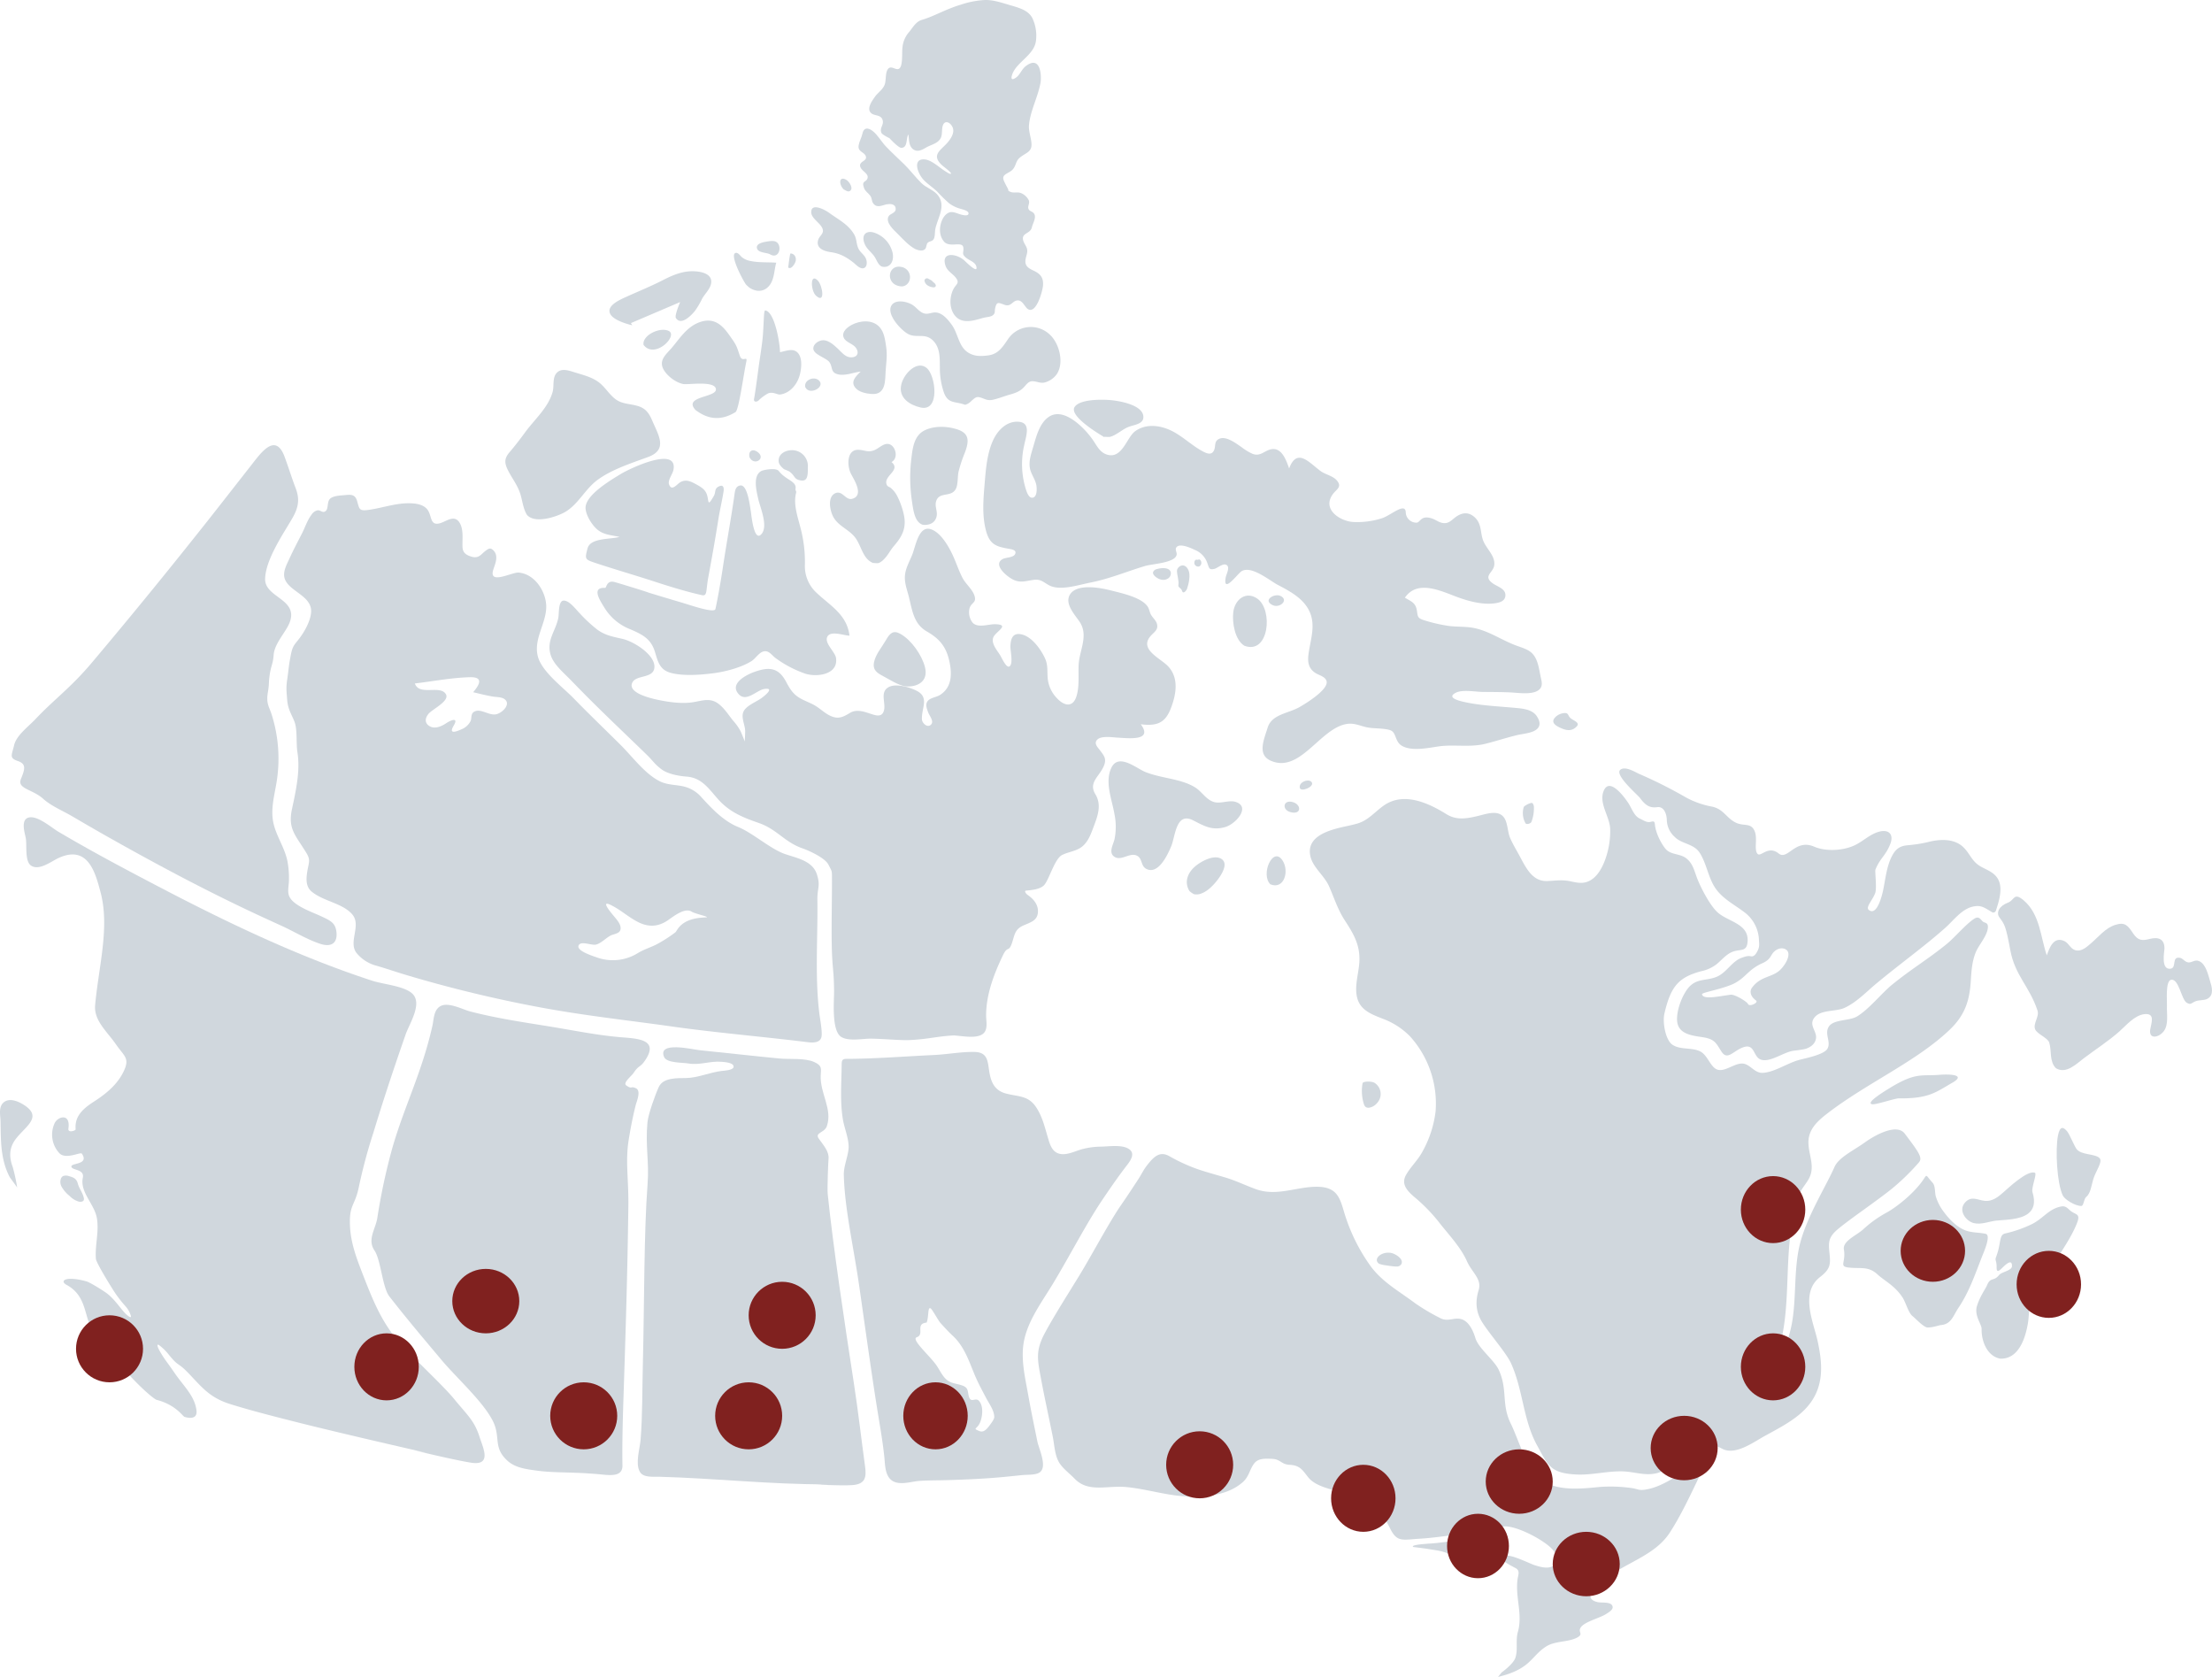 <svg xmlns="http://www.w3.org/2000/svg" xmlns:xlink="http://www.w3.org/1999/xlink" width="996.154" height="755.043" viewBox="0 0 996.154 755.043">
  <defs>
    <clipPath id="clip-path">
      <rect id="Rectangle_257" data-name="Rectangle 257" width="996.154" height="755.043" fill="#d0d7dd"/>
    </clipPath>
  </defs>
  <g id="Group_445" data-name="Group 445" transform="translate(-685.347 -1971)">
    <g id="carte_canada" data-name="carte canada" transform="translate(0 261.67)">
      <g id="carte" transform="translate(685.347 1709.33)">
        <g id="Group_307" data-name="Group 307" transform="translate(0 0)" clip-path="url(#clip-path)">
          <path id="Path_203" data-name="Path 203" d="M913.251,282.493a.093.093,0,0,1-.018-.014l0,0a.182.182,0,0,1,.025.021s0,0,0,0" transform="translate(-527.543 -163.178)" fill="#d0d7dd"/>
          <path id="Path_204" data-name="Path 204" d="M1523.1,1645.261s-.081-.128-.167-.259c-.171-.259.167.259.167.259" transform="translate(-879.721 -950.225)" fill="#d0d7dd"/>
          <path id="Path_205" data-name="Path 205" d="M873.872,1582.586l.2,0h.054Z" transform="translate(-504.809 -914.21)" fill="#d0d7dd"/>
          <path id="Path_206" data-name="Path 206" d="M613.967,1570.18l-.025,0,.033,0h-.009" transform="translate(-354.655 -907.044)" fill="#d0d7dd"/>
          <path id="Path_207" data-name="Path 207" d="M614.028,1570.182h0" transform="translate(-354.701 -907.046)" fill="#d0d7dd"/>
          <path id="Path_208" data-name="Path 208" d="M675.421,348.839l-.117-.2.23.386s-.074-.127-.113-.19" transform="translate(-390.102 -201.401)" fill="#d0d7dd"/>
          <path id="Path_209" data-name="Path 209" d="M674.185,346.793l0,0c.165.273.473.782.473.782l-.471-.78" transform="translate(-389.454 -200.331)" fill="#d0d7dd"/>
          <path id="Path_210" data-name="Path 210" d="M455.922,1549.19c.043.007.082.016.122.025h0l-.2-.042h0c.033.008.07.014.1.021l-.025,0" transform="translate(-263.326 -894.91)" fill="#d0d7dd"/>
          <path id="Path_211" data-name="Path 211" d="M451.947,1548.363l-.018,0-.029-.006.013,0,.034.007" transform="translate(-261.049 -894.436)" fill="#d0d7dd"/>
          <path id="Path_212" data-name="Path 212" d="M448.249,1547.591l.057.012.059.012Z" transform="translate(-258.94 -893.996)" fill="#d0d7dd"/>
          <path id="Path_213" data-name="Path 213" d="M39.807,641.776c5.348,3.139,10.692,6.246,16.078,9.285,22.71,12.814,45.732,25.059,69.6,36.08,2.806,1.289,5.609,2.583,8.42,3.859,5.729,2.6,11.609,6.248,17.629,8.2,4.845,1.574,7.6-.347,7.254-4.922-.347-4.538-2.682-5.53-6.97-7.535-4.079-1.908-12.346-4.658-14.28-8.879-.965-2.1-.261-4.667-.2-6.867a40.495,40.495,0,0,0-.667-9.092c-1.244-6.131-5.161-11.45-6.369-17.455-1.237-6.14.557-12.216,1.49-18.091a65.812,65.812,0,0,0-2.137-30.19c-1.111-3.652-2.63-5.034-1.827-9.966.778-4.8.287-3.862.807-7.761.611-4.582,1.535-5.068,1.833-9.315.378-5.378,5.761-10.492,7.33-14.965,3.649-10.391-11.475-10.862-11.17-19.435.315-8.86,8.363-20.412,12.285-27.23,2.657-4.623,3.432-8.382,1.485-13.451-1.824-4.75-3.288-9.6-5.028-14.254-4.214-11.27-10.955-1.238-15.352,4.348-6.588,8.365-13.234,16.942-20.252,25.8-14.942,18.85-31.285,39.041-51.186,62.66C39,583.969,31.628,589.057,23.122,598.089c-3.112,3.3-8.485,7.191-9.526,11.639-1.052,4.492-2.353,5.776,1.683,7.135,3.847,1.3,3.219,3.618,1.393,8.059-1.846,4.494,5.125,4.562,9.97,8.914,3.694,3.318,8.837,5.4,13.164,7.939" transform="translate(-7.236 -274.204)" fill="#d0d7dd"/>
          <path id="Path_214" data-name="Path 214" d="M219.3,1133.424c-6.065-7.4-21.482-21.108-27.594-29.057-6.029-7.84-9.666-16.82-13.671-27.162-2.9-7.489-5.672-14.562-5.846-23.04-.174-8.512,2.346-8.077,4.036-16.409a236.383,236.383,0,0,1,6.518-24.33C187.049,999.2,192,984.265,197.3,969.081c1.735-4.978,8.014-14.345,2.639-18.687-3.969-3.206-12.759-3.871-17.745-5.5-33.017-10.783-64.51-25.846-94.921-41.712-15.611-8.146-31.241-16.424-46.406-25.39-2.974-1.759-9.123-7.173-13.087-6.417-4.025.77-2.035,6.855-1.571,9.2.626,3.15-.519,10.389,2.308,12.427,3.608,2.6,9.22-1.852,12.445-3.338,13.387-6.176,16.643,6.836,18.913,15.3,4.237,15.782-.771,33.166-2.409,50.885-.651,7.026,5.377,11.906,9.355,17.68,3.75,5.442,6.331,6.154,3.556,12.064-2.729,5.818-7.708,10.057-13.457,13.742-5.463,3.5-8.728,6.927-8.23,12.474.058.615-3.575,1.783-3.266-.3,1.048-7.1-4.692-5.543-6.173-2.518a12.3,12.3,0,0,0,2.121,13.595c2.878,2.966,9.54-.667,10.1.16,3.448,5.065-4.731,4.126-4.706,5.781.027,1.867,6.018,1.043,5.161,5.076-1.411,6.627,5.326,11.84,6.36,18.43.964,6.156-.962,12.053-.476,18.119.154,1.91,7.976,14.465,8.971,15.823a58.712,58.712,0,0,0,4.491,5.657,11,11,0,0,1,2.3,4.255c.21,1.159-1.3-.021-2.144-.8-2.192-2.036-4.945-6.529-8.514-9.292-1.531-1.186-7.7-5.062-9.4-5.528-9.4-2.58-12.273-.232-8.889,1.6,9.535,5.171,7.611,14.927,12.12,21.009a211.427,211.427,0,0,0,17.331,20.9c5.391,5.689,9.567,9.137,10.959,9.815,8.627,2.2,11.677,7.189,12.691,7.734-.931-.437,6.036,2.464,5.373-2.953-.8-6.578-5.8-10.891-9.97-17.022-3.132-4.607-3.869-5.159-6.081-8.844-1.931-3.22-1.781-4.17-.816-3.54A22.638,22.638,0,0,1,90.414,1113c5.154,6.38,3.743,3,9.49,9.039,5.722,6.016,9.279,10.646,18.4,13.494,9.515,2.969,19.24,5.413,28.892,7.871,20.365,5.188,60.257,14.251,60.257,14.251l-.12-.024-.2-.042h0l-.3-.062h-.006l-1.093-.227.12.024-.12-.024-.038-.008h0l0,0h-.009l-.018,0-.286-.059.1.021-.013,0h0l-.057-.012-.624-.13-1.65-.346,1.442.3-.6-.125-.6-.127-.287-.061h0l.013,0,.03.006c-1.011-.212-3.038-.64-3.038-.64l2.635.556-1.634-.344s17.261,4.213,25.543,5.566c9.743,1.59,5.459-6.776,3.982-11.468-2.344-7.441-5.546-9.941-11.332-17m-14.063,23.769.009,0,.027.007-.036-.009m.142.03.007,0h-.007Z" transform="translate(-14.62 -503.326)" fill="#d0d7dd"/>
          <path id="Path_215" data-name="Path 215" d="M74.863,1264.438a1.6,1.6,0,0,0,.057-1.05c-.451-2.286-2.1-4.238-2.7-6.466-.541-2.017-1.553-2.705-3.926-3.346a3.883,3.883,0,0,0-2.72-.044,2.2,2.2,0,0,0-1,1.253,4.527,4.527,0,0,0,.257,3.382,14.234,14.234,0,0,0,3.66,4.283,9.373,9.373,0,0,0,4.228,2.588c.811.163,1.809.04,2.141-.6" transform="translate(-37.177 -723.992)" fill="#d0d7dd"/>
          <path id="Path_216" data-name="Path 216" d="M11.592,1175.564c-2.42-1.734-7.2-4.266-10.13-1.52-2.2,2.066-1.28,5.853-1.229,8.167.178,7.85-.212,17.169,4.2,25.407,1.382,1.863,3.3,4.554,3.3,4.554a81.073,81.073,0,0,0-1.972-9.117c-1.58-4.212-1.8-8.305,1.052-12.318,4.035-5.677,12.26-9.809,4.78-15.173" transform="translate(0 -677.508)" fill="#d0d7dd"/>
          <path id="Path_217" data-name="Path 217" d="M515.219,1108.838c-2.477-1.2-1.652.644-4.375-1.294-1.631-1.163,2.342-4.161,3.3-5.605,2.537-3.813,2.887-2.15,5.386-5.952,5.931-9.025-3.219-9.5-10.724-10.1-10.736-.86-21.509-3.095-32.536-4.885-11.753-1.907-23.844-3.673-35.655-6.741-3.4-.884-9.739-4.327-13.338-2.458-3.2,1.665-3.079,6.06-3.705,8.845-4.764,21.188-12.519,35.879-18.032,54.955a274.806,274.806,0,0,0-6.8,31.688c-.852,5.131-4.616,9.643-1.24,14.635,2.833,4.184,3.538,16.6,6.666,20.622,7.7,9.907,15.643,19.278,23.463,28.586,7.009,8.341,19.005,18.976,23.283,27.8,3.439,7.1-.128,11.64,6.459,17.619,3.547,3.218,8.535,3.8,13.236,4.44,5.965.81,11.715.726,17.5.972l.09,0h-.023l.09,0h.052l.038,0h.034l.252.011-.115,0,.169.008.063,0h.009l.124.006.059,0,.149.007.05,0h.061l.059,0,.232.011h-.018l-.049,0-.034,0,.149.007.126.006.113.005.076,0h-.018l.077,0,.219.01.223.01.086,0-.032,0-.049,0s6.008.341,8.992.649c4.72.486,9.867,1,9.781-4.017-.178-10.7.178-21.952.568-33.766.827-25.152,1.7-52.748,2.091-82.839.162-12.593-1.417-20.222.151-29.993.83-5.174,1.832-10.409,3.16-15.641.457-1.8,2.531-6.446.1-7.619M490.7,1282.08l-.239-.011h0l.1,0,.128.005h-.025l.149.007h.023l-.137-.006m1.523.071h0m.038,0h-.027l.031,0h0m.867.042h0Zm.02,0h0l.022,0-.025,0m.025,0,.086,0h0l.02,0h.018l-.129-.005m.264.012-.1-.005.1,0h.034l.058,0h.009l.045,0h.014l-.158-.007m.214.011h-.007c.054,0,.164.009.164.009l-.158-.007m.89.043c-.109,0-.336-.017-.336-.017l.378.018-.043,0m1.318.066h-.031l.324.016-.293-.015" transform="translate(-228.825 -618.832)" fill="#d0d7dd"/>
          <path id="Path_218" data-name="Path 218" d="M1352.319,925.541c6.166,2.546,8.711-5.908,5.454-10.8-4.318-6.49-9.943,6.337-5.454,10.8" transform="translate(-780.239 -527.38)" fill="#d0d7dd"/>
          <path id="Path_219" data-name="Path 219" d="M969.487,408.631c8.8,1.955,6.79-14.448,2.675-17.822-4.269-3.5-10.074,2.326-11.354,7.215-1.65,6.3,3.94,9.554,8.679,10.607" transform="translate(-554.858 -225.143)" fill="#d0d7dd"/>
          <path id="Path_220" data-name="Path 220" d="M957.31,335.979c3.836,2.113,7.572-.58,11.2,2.9,3.419,3.284,3.115,8.165,3.18,12.175a33.706,33.706,0,0,0,1.933,11.636c1.814,4.576,4.706,3.708,8.58,4.929.205.066.415.131.622.2l.124.039.077.024.056.018.058.018s.084-.045,1.141-.489a7.161,7.161,0,0,0,1.686-1.344c1.325-1.107,2.033-1.994,3.735-1.535,2.326.628,3.274,1.669,5.968,1.063,2.476-.559,4.881-1.552,7.3-2.239,2.229-.633,4.367-1.268,6.143-2.97,1.6-1.533,2.378-3.338,4.695-3.1,2.287.231,3.5,1.207,5.882.3a9.746,9.746,0,0,0,4.64-3.481c3.46-5.115,1.168-14.292-3.569-18.22a12.376,12.376,0,0,0-18.469,2.569c-2.495,3.668-4.469,6.639-8.85,7.193-3.138.4-6.581.625-9.657-1.732-3.657-2.8-4-8.211-6.648-11.918-2.384-3.339-5.082-6.148-8.4-5.626-2.12.333-3.4,1.159-5.686-.391-1.418-.961-2.474-2.4-3.975-3.244-2.592-1.457-7.162-2.292-8.995.157-2.9,3.873,3.944,11.26,7.225,13.069m24.284,31.452.043.014-.059-.019.016,0m-.038-.012h0l-.7-.221.7.222" transform="translate(-548.431 -185.639)" fill="#d0d7dd"/>
          <path id="Path_221" data-name="Path 221" d="M956.185,292.583a4.1,4.1,0,0,0,1.747-2.8,4.657,4.657,0,0,0-3.967-5.377c-6.081-1.144-7.2,7.949-.182,8.753a3.526,3.526,0,0,0,2.4-.573" transform="translate(-548.18 -164.234)" fill="#d0d7dd"/>
          <path id="Path_222" data-name="Path 222" d="M916.142,153.671c.083,2.349,3.626,3.227,3.43,5.374-.217,2.38-2.973,1.123-1.679,4.661.633,1.735,1.776,2.156,2.819,3.548.857,1.142.588,2.365,1.323,3.426,1.679,2.428,4.221.824,5.945.51,1.425-.259,4.113-.47,4.219,2.026.086,1.99-2.7,2.051-3.331,3.577-1.136,2.731,2.332,5.8,4.395,7.846,2.428,2.41,4.891,5.218,7.92,6.754,1.526.613,3.331.945,4.3-.138.647-.723.435-2.11,1.156-2.808.688-.664,1.828-.547,2.47-1.346.854-1.062.676-2.778.836-4.17.532-4.59,4.976-10.256,1.652-15.323-1.863-2.842-5.517-3.732-7.841-6.022-2.729-2.692-4.983-5.737-7.687-8.4-2.815-2.774-5.709-5.348-8.341-8.147-2.031-2.16-3.71-5.236-5.959-6.931-2.274-1.717-4-1.372-4.537,1.16-.4,1.862-1.392,3.486-1.717,5.285-.577,3.209,2.932,2.99,3.3,5.273.307,1.9-2.743,1.937-2.673,3.846" transform="translate(-528.828 -79.167)" fill="#d0d7dd"/>
          <path id="Path_223" data-name="Path 223" d="M925.564,258.253c1.143,1.61,1.612,3.814,3.442,4.661,4.122.907,5.923-3.169,4.556-7.185a12.586,12.586,0,0,0-8.176-8.151c-3.874-1.1-5.919,1.491-3.883,5.642.967,1.973,2.781,3.23,4.061,5.033" transform="translate(-531.861 -142.874)" fill="#d0d7dd"/>
          <path id="Path_224" data-name="Path 224" d="M899.675,196.229a1.366,1.366,0,0,0,1.217-.829c.588-1.345-1.04-3.79-2.369-4.479-3.329-1.726-3.1,2.482-.919,4.467,0-.063,1.5.914,2.071.842" transform="translate(-517.585 -110.055)" fill="#d0d7dd"/>
          <path id="Path_225" data-name="Path 225" d="M1659.778,766.976c2.418,1.071,4.9,1.587,7.11-.789,1.6-1.722-1.559-2.589-2.826-3.709-1.3-1.152-.78-2.523-2.97-2.256a6.4,6.4,0,0,0-3.691,1.654l-.507.552c-1.707,2.163.633,3.551,2.884,4.549" transform="translate(-956.797 -439.138)" fill="#d0d7dd"/>
          <path id="Path_226" data-name="Path 226" d="M867.535,304.569c4.415,4.126,3-4.534.911-6.715-3.633-3.79-3.223,4.554-.911,6.715" transform="translate(-500.121 -171.499)" fill="#d0d7dd"/>
          <path id="Path_227" data-name="Path 227" d="M869.868,230.059c1.46,2.749-1.2,3.553-1.773,5.818-.947,3.742,2.941,4.91,5.816,5.322,4.068.581,6.964,2.194,10.29,4.805,1.323,1.19,3.018,2.9,4.532,2.359,1.433-.508,1.546-2.6.978-4.119-.676-1.8-2.488-2.843-3.336-4.494-1.142-2.225-.759-4.431-2.051-6.62-2.666-4.525-7.336-6.789-11.164-9.606-1.972-1.452-8.2-4.754-8.136-.3.038,2.613,3.642,4.584,4.843,6.84m15.886,17.2,0,0,0,0h0l.034.027s-.029-.023-.034-.028l0,0h0Zm-.384-.314a.084.084,0,0,1,.011.009v0l0,.005c.023.02.039.031.066.055l.228.186-.311-.255Zm-.027-.024.009.007.011.009c-.023-.017-.032-.025-.055-.044l-.033-.027c.025.019.049.04.074.06a.025.025,0,0,1-.007-.006m-.112-.092h0l.074.061-.081-.067.007.006m-.185-.152.162.133-.189-.156.027.023" transform="translate(-499.698 -127.652)" fill="#d0d7dd"/>
          <path id="Path_228" data-name="Path 228" d="M1385.96,835.479c.462,1.963,6.247-.361,5.476-2.294-.874-2.193-6.145-.539-5.476,2.294" transform="translate(-800.592 -480.722)" fill="#d0d7dd"/>
          <path id="Path_229" data-name="Path 229" d="M1372.362,859.353c5.051,1.4,5.082-3.3,1.238-4.467-4.456-1.356-5.215,3.365-1.238,4.467" transform="translate(-791.276 -493.702)" fill="#d0d7dd"/>
          <path id="Path_230" data-name="Path 230" d="M1145.416,429.465c-2.8,4.384,13.5,13.608,13.5,13.608l-.629-.159.634.161.539.136.329.083.178.045.041.01-.043-.011c-3.965-1,.155-.173,1.492-.47a10.486,10.486,0,0,0,2.768-1.273c2.035-1.14,3.545-2.484,5.741-3.278,2.558-.925,6.63-1.249,6.427-4.6-.323-5.285-11.041-7.137-15.54-7.437-3.817-.255-13.209-.307-15.44,3.185" transform="translate(-661.484 -246.19)" fill="#d0d7dd"/>
          <path id="Path_231" data-name="Path 231" d="M1624.256,857.914a9.373,9.373,0,0,0,.8,7.288c.406.691,2.351.207,2.668-.628a16.948,16.948,0,0,0,1.115-6.327,3.03,3.03,0,0,0-.593-2.047c-.6-.632-3.829,1.163-3.989,1.713" transform="translate(-938.056 -494.525)" fill="#d0d7dd"/>
          <path id="Path_232" data-name="Path 232" d="M928.3,51.306c1.559.9,4.288.433,4.717,3.188.311,2.007-1.514,3.136-.642,5.312.338.843,3.642,2.425,3.642,2.425s3.939,4.285,5.24,4.318c3.035.078,2.129-4.021,3.223-6.04.459,2.1.049,5.093,2.172,6.684,2.378,1.781,4.884-.332,6.685-1.2,2.04-.985,4.6-1.616,5.735-3.8.927-1.786.275-4.165,1.1-6.023.908-2.03,3.194-1.178,4.235,1.09,1.217,2.648-1.138,5.736-2.635,7.365-3,3.264-7.162,5.4-1.756,10.064.412.356,3.87,2.924,3.708,3.461-.185.6-2.116-.76-2.51-1-2.905-1.784-6.184-5.109-9.369-5.366-5.6-.452-3.277,6.439-.16,9.516,1.8,1.775,3.939,3.179,5.8,4.954a74.822,74.822,0,0,0,5.387,5.285,15.355,15.355,0,0,0,5.287,2.514c.769.249,3.3.792,3.44,1.881.237,1.911-3.624.63-4.516.311-2.358-.847-3.69-1.2-5.4.141-2.628,2.063-4.445,8.475-1.111,12.385,2.547,2.99,8.336-.469,8.718,2.751.279,2.366-1.125,2.734,1.535,4.782,1.259.97,3.741,1.748,4.259,3.528,1.125,3.876-4.423-1.688-5.268-2.476-3.315-3.087-10.482-4.289-8.675,1.956.821,2.827,3.11,3.639,4.762,5.751,1.71,2.189.376,2.795-.685,4.425-1.771,2.724-2.763,8.167-.131,12.074,3.464,5.137,9.941,2.345,13.552,1.468,1.208-.294,3.018-.317,3.991-1.138,1.118-.942.674-1.636.951-2.966.665-3.19,1.37-2.73,4.185-1.7,3.263,1.187,3.6-2.2,6.346-1.936,1.668.158,2.574,2.2,3.777,3.516,3.98,3.656,7.083-7.673,7.268-10.27.266-3.781-1.357-5.351-4.532-6.816-2.977-1.374-3.87-2.712-3.182-5.675.311-1.34.836-2.444.528-3.91-.275-1.313-1.338-2.476-1.708-3.755-1.052-3.634,3.211-2.984,3.874-5.994.422-1.922,2.351-4.722.78-6.464-.705-.78-1.974-.818-2.342-1.995-.4-1.28.793-2.383.115-3.863a6.884,6.884,0,0,0-3.344-3.082c-1.647-.7-3.306.037-4.769-.571-1.542-.642-.744-.489-1.255-1.471-.548-1.052-1.375-2.555-1.821-3.649-1.037-2.53,1.273-2.917,3.23-4.3,2.414-1.7,1.8-4.158,3.9-5.949,2.664-2.271,5.53-2.48,5.341-6.25-.14-2.893-1.408-5.694-1.113-8.663C999.47,49.9,1002.717,44,1004,37.478c.6-3.077.174-12.917-6.624-7.692-1.85,1.421-2.63,3.985-4.442,5.2-2.2,1.47-2.217.168-1.616-1.54,1.932-5.478,9.756-8.6,10.638-14.9a18.581,18.581,0,0,0-1.553-10.315c-1.74-3.443-5.571-4.6-9.677-5.783C986.639,1.27,983.024-.065,979.051,0A40.375,40.375,0,0,0,968.2,2.085c-6.761,1.994-12.125,5.268-17.552,6.855-2.761.808-3.975,3.269-5.783,5.458a12.282,12.282,0,0,0-3.029,7.248c-.263,2.374.266,8.127-1.478,9.269-1.4.916-3.367-1.449-4.789-.081-1.63,1.571-.9,5.384-1.8,7.476-.933,2.189-3.083,3.5-4.323,5.285-1.135,1.637-4.383,5.855-1.153,7.711" transform="translate(-535.445 -0.001)" fill="#d0d7dd"/>
          <path id="Path_233" data-name="Path 233" d="M1104.488,459.832c-3.5-.945-4.872-4.171-6.592-6.626a38.618,38.618,0,0,0-6.423-7.135c-4.3-3.689-9.331-6.1-13.453-3.3s-5.587,8.57-7.049,13.6c-.856,2.949-1.988,6.04-1.5,9.249.44,2.876,2.427,5.072,2.946,7.941.277,1.535.369,5.167-1.578,5.581-1.926.41-2.816-2.78-3.278-4.191a38.046,38.046,0,0,1-.674-19.2c.931-4.6,3.376-10.639-2.925-10.8-4.961-.13-9,3.744-11.174,8.674-2.657,6.015-3.16,13.1-3.714,19.8-.568,6.855-1.143,14.178.755,20.928,1.676,5.966,4.681,6.84,10.067,7.792,1.383.245,3.922.565,2.894,2.5-.8,1.515-4.14,1.4-5.479,2.114-4.787,2.555,1.974,8.021,4.694,9.316,3.219,1.533,5.585.612,8.938.12,3.219-.473,4.248.688,6.877,2.229,4.915,2.882,12.767.187,18.964-1.047,8.85-1.765,16.707-5.131,24.712-7.493,3.207-.945,13.132-1.341,14.054-4.877.356-1.357-1.067-2.621.182-3.759,1.724-1.572,6.517.688,8.05,1.423a9.727,9.727,0,0,1,5.6,5.861c.867,2.231.687,3.264,3.214,2.678,1.532-.357,4.205-3.037,5.742-1.536,1.213,1.181-.376,3.912-.636,5.345-1.412,7.817,5.414-1.713,7.138-2.761,4.415-2.688,12.637,4.23,16.274,6.143,5.51,2.9,11.744,6.164,14.4,12.194,2.752,6.24.336,12.486-.543,19.023-.5,3.708.1,6.512,3.12,8.472,1.609,1.044,4.672,1.653,5.053,3.85.642,3.722-9.224,9.8-12.238,11.513-5.1,2.9-12.461,3.175-14.349,9.291-1.693,5.475-4.712,12.123,1.384,14.827,13.058,5.792,21.913-14.005,33.76-16.442,3.576-.735,6.18.657,9.258,1.351,2.756.623,5.8.453,8.646.881,2.9.436,3.581.907,4.541,3.38.8,2.068,1.4,3.508,3.595,4.5,4.39,1.977,10.635.679,15.708-.075,6.871-1.022,14.169.533,21.1-1.179,4.71-1.162,9.474-2.749,14.342-3.923,2.459-.593,6.34-.826,8.517-2.364,2.513-1.775,1.65-4.248.352-6.182-1.857-2.76-5.416-3.322-8.961-3.657-7.734-.729-15.5-1.037-22.589-2.489-2.132-.437-9.841-1.969-4.8-4.435,3.022-1.479,8.794-.356,11.951-.323,4.194.044,8.459.026,12.738.233,3.047.147,8.724,1.03,11.816-.622,3.007-1.6,2.076-4.251,1.611-6.42-.7-3.272-1.141-7.612-3.612-10.327-1.758-1.925-4.535-2.705-7.129-3.647-6.538-2.368-12.168-6.448-18.908-7.918-3.951-.862-8.053-.487-11.959-1.043a71.418,71.418,0,0,1-10.718-2.477c-3.158-.974-2.984-1.6-3.417-4.408-.541-3.521-2.52-4.084-5.4-5.8,5.594-8.147,15.873-3.165,23.28-.4,5.039,1.885,11.6,3.741,17.347,2.906,2.346-.341,4.422-1.055,4.622-3.349.3-3.369-3.863-4.09-6.125-5.94-3.834-3.139.685-4.47,1.111-7.841.518-4.089-3.234-7.073-4.832-10.711-1.573-3.583-.6-7.779-3.971-10.862-2.853-2.611-5.785-2.062-8.37-.256-2.141,1.5-3.4,3.515-6.558,2.705-1.567-.4-2.694-1.37-4.268-1.9-5.282-1.779-5.256,2.053-7.18,1.871a4.811,4.811,0,0,1-4.672-4.818c-.354-4.426-6.831,1.63-10.742,2.83a36.487,36.487,0,0,1-12.812,1.689c-5.823-.288-14.412-5.6-9.231-12.608,1.584-2.142,4.271-3.159,1.742-6.123-1.8-2.1-5.229-2.646-7.356-4.242-5.348-4.011-10.57-10.539-14.122-1.133-1.386-4.064-3.455-9.522-8.025-8.657-3.147.6-4.767,3.349-8.333,2.114a24.1,24.1,0,0,1-5.129-3.107c-2.554-1.71-7.087-5.276-10.222-3.59-2.193,1.178-1.235,3.273-2.146,5.136-1.131,2.317-3.36,1.309-5.17.333-4.856-2.622-8.886-6.7-13.9-9.186-4.9-2.425-11.444-3.44-16.425.2-3.8,2.775-5.76,12.381-12.406,10.587" transform="translate(-605.702 -255.071)" fill="#d0d7dd"/>
          <path id="Path_234" data-name="Path 234" d="M894.981,497.993c-2.88.774-4.354-3.881-7.473-2.568-3.924,1.652-2.414,8.255-.9,10.888,2.368,4.133,7.252,5.577,9.959,9.385s3.273,9.391,7.929,11.222c-.19-.165,1.758.22,2.558-.061a6.812,6.812,0,0,0,2.276-1.676c1.745-1.679,2.833-4.045,4.422-5.875,4.088-4.714,5.92-8.618,4.368-14.887a34.866,34.866,0,0,0-2.917-7.855,11.52,11.52,0,0,0-2.765-3.442c-.55-.482-1.431-.585-1.789-1.324-1.99-4.117,6.662-6.6,2.071-10.361,3.335-1.791,1.839-7.314-1.08-8.075-2.382-.623-4.467,1.831-6.6,2.7-2.865,1.166-4.24.013-7.055-.142-5.487-.3-5.332,7.113-3.556,10.716,1.167,2.368,6.234,9.83.559,11.355" transform="translate(-511.244 -273.389)" fill="#d0d7dd"/>
          <path id="Path_235" data-name="Path 235" d="M936.106,693.855c3.078,1.636,6.146,3.717,9.624,4.468,5.409.575,10.687-2.087,9.035-8.591-1.411-5.56-6.164-12.218-10.978-14.961-3.354-1.913-4.839-.361-6.624,2.776-1.748,3.072-4.591,6.311-5.323,9.808-.793,3.788,1.467,5.011,4.266,6.5" transform="translate(-538.202 -389.312)" fill="#d0d7dd"/>
          <path id="Path_236" data-name="Path 236" d="M990.964,483.3c1.264-2.047.859-5.706,1.384-8.021a62.825,62.825,0,0,1,2.792-8.451c2.243-5.852,1.855-9.038-3.775-10.737-4.241-1.28-9.625-1.583-14.029.438-4.861,2.23-5.612,7.533-6.214,12.607a71.856,71.856,0,0,0,.275,19.64c.559,3.6,1.106,9.346,4.974,10.425,2.664.2,5.488-.694,6.121-3.979.417-2.154-.888-4.277-.286-6.475,1.26-4.61,6.547-1.857,8.758-5.447" transform="translate(-560.674 -262.883)" fill="#d0d7dd"/>
          <path id="Path_237" data-name="Path 237" d="M1257.3,614.226c.521,1.854,2.042-.239,2.258-.847.807-2.267,1.617-6.242.68-8.358-1.751-3.954-5.148-1.727-5.2.167-.049,1.793.992,4.641.638,6.4-.257,1.274,1.253,1.314,1.625,2.637" transform="translate(-724.997 -348.234)" fill="#d0d7dd"/>
          <path id="Path_238" data-name="Path 238" d="M840.374,493.617c3.329.488,3-3.18,3.067-6.556a7.136,7.136,0,0,0-7.99-7.035c-2.142.207-4.552,1.392-5.072,3.657-.464,2.02.416,3.214,2.213,4.777.182.158,2.124.835,2.578,1.172,2.735,2.032,1.828,3.489,5.2,3.984" transform="translate(-479.613 -277.277)" fill="#d0d7dd"/>
          <path id="Path_239" data-name="Path 239" d="M740.625,575.632c1.474-2.969,7.643-.474,9.975-.508-1.113-9.765-9.188-13.748-15.369-19.817a16.257,16.257,0,0,1-4.7-12.1,59.479,59.479,0,0,0-2.027-16.777c-1.232-4.917-3.238-10.374-1.959-15.5.279-1.119-.384-.844-.214-2,.495-3.376-4.364-3.823-7.554-7.926-1.268-1.632-6.908-.508-7.825-.034-4.047,2.089-2.205,9.088-1.487,12.387.86,3.948,4.649,12.389,1.526,16.008-3.479,4.035-4.561-8.871-4.85-10.436-.335-1.821-1.4-11.887-4.681-11.423-2.127.3-2.395,2.339-2.591,3.738-1.629,11.666-3.614,21.853-5.469,34.408-.662,4.462-2.334,13.951-3.168,17.5-.466,1.979-10.881-1.623-14.994-2.862-5.926-1.751-8.946-2.658-15.116-4.538-.93-.445-14.332-4.526-15.375-4.782-3.631-.895-3.476,2.693-4.208,2.651-6.248-.36-2.351,5.577-.487,8.6a23.711,23.711,0,0,0,11.856,10.044c5.709,2.442,9.3,4.39,11.07,10.1,1.328,4.267,2.038,8.2,7.291,9.557,5.724,1.481,13.279.846,18.743.171,5.624-.695,12.795-2.565,17.5-5.52,1.783-1.12,3.414-4,5.61-4.391s3.459,1.663,5.032,2.915a50.31,50.31,0,0,0,12.948,6.931c4.964,1.977,15.59.985,14.441-6.837-.418-2.832-5.354-6.665-3.917-9.553" transform="translate(-368.052 -288.921)" fill="#d0d7dd"/>
          <path id="Path_240" data-name="Path 240" d="M883.586,358.756c-2.189-.294-3.9-2.544-5.308-3.844-1.553-1.433-4.043-3.823-6.576-3.813-1.947.008-4.445,1.631-4.475,3.649-.041,2.938,5.93,4.165,7.381,6.381,1.426,2.179.306,4.383,3.567,5.288,3.28.909,7.155-.837,10.4-1.2-2.367,2.271-4.711,4.636-2.324,7.4,1.626,1.883,4.784,2.52,7.319,2.7,6.468.447,5.986-6.263,6.25-10.481.22-3.549.833-6.723.216-10.813-.449-3-.868-6.521-2.944-8.811-3.339-3.681-9.013-2.878-12.487-1.053-1.654.868-4.76,2.975-3.714,5.7.883,2.3,4.3,2.719,5.642,4.82,1.677,2.638-.03,4.482-2.947,4.088" transform="translate(-500.97 -197.914)" fill="#d0d7dd"/>
          <path id="Path_241" data-name="Path 241" d="M1325.764,636.372c-5.113-3.609-10.2.3-10.869,6.122-.541,4.7.714,12.4,4.976,15.059,11.169,4.2,13.024-16.149,5.893-21.181" transform="translate(-759.505 -366.81)" fill="#d0d7dd"/>
          <path id="Path_242" data-name="Path 242" d="M1358.058,634.913c-2.752-1.266-8.149,1.956-3.509,4.154,3.279,1.554,7.444-2.344,3.509-4.154" transform="translate(-781.432 -366.605)" fill="#d0d7dd"/>
          <path id="Path_243" data-name="Path 243" d="M1239.354,829.984c-3.049-.992-6.675.936-9.775.047-3.527-1.014-5.483-4.667-8.39-6.51-6.35-4.029-15.23-4.089-22.5-7-4-1.6-12.03-8.617-15.293-2.027-3.182,6.429.221,14.422,1.321,20.925a28.093,28.093,0,0,1,.031,11.4c-.579,2.379-2.821,6.015-.065,7.838,3.065,2.029,6.651-1.823,9.869-.612,2.851,1.074,1.909,4.617,4.37,5.994,5.573,3.117,9.916-6.647,11.37-10.109,1.882-4.483,2.089-15.564,9.806-11.684,4.791,2.409,8.51,4.841,14.608,3.013,4.724-1.416,11.449-9.051,4.65-11.268" transform="translate(-682.844 -468.904)" fill="#d0d7dd"/>
          <path id="Path_244" data-name="Path 244" d="M1269.3,918.117c-3.59,3.061-4.938,7.279-2.591,11.083a8.558,8.558,0,0,0,2.062,1.436,5.664,5.664,0,0,0,3.608-.439c2.563-1.013,4.792-3.277,6.486-5.351,2.1-2.571,6-8.335,1.807-10.333-3.349-1.593-8.791,1.405-11.372,3.6" transform="translate(-731.062 -528.027)" fill="#d0d7dd"/>
          <path id="Path_245" data-name="Path 245" d="M858.542,407.384c1.868,4.046,9.369-.1,6.117-3.028-2.251-2.027-6.765-.092-6.117,3.028" transform="translate(-495.916 -233.104)" fill="#d0d7dd"/>
          <path id="Path_246" data-name="Path 246" d="M799.047,483.157c1.868,4.046,7.29.923,4.038-2.006-2.252-2.027-4.686-1.114-4.038,2.006" transform="translate(-461.523 -277.323)" fill="#d0d7dd"/>
          <path id="Path_247" data-name="Path 247" d="M841.74,657.76c5.7.351,15.958,1.457,10.473-6.013,7.1.866,10.894-.454,13.464-7,2.488-6.346,3.75-13.632-.982-18.905-3.363-3.749-13.069-7.534-8.328-13.517,1.647-2.08,3.852-2.908,3.128-5.757-.4-1.595-1.988-2.81-2.75-4.252-.567-1.077-.705-2.377-1.345-3.41-2.657-4.271-11.739-6.171-16.866-7.47-5.17-1.308-15.373-3.069-18.291,2.023-2.308,4.026,2.017,8.663,4.309,11.987,4.347,6.3-.047,13.019-.331,19.62-.2,4.622.419,9.675-.994,14.128-1.652,5.209-5.666,4.319-9.026.554A14.9,14.9,0,0,1,810.283,631c-.261-3.1.183-5.868-1.158-8.823-1.943-4.284-6.254-10.326-11.212-11.012-3.565-.495-4.286,2.361-4.417,5.389-.084,2,1.255,7.315-.187,8.941s-3.635-3.568-4.514-4.957c-1.587-2.507-4.747-6.034-2.428-8.87,1.947-2.379,6.342-4.766.394-4.967-3.1-.1-7.8,1.838-10.238-.642a7.6,7.6,0,0,1-1.384-6.711c.935-2.571,3.151-2.293,2.2-5.411-.92-2.99-3.967-5.318-5.389-8.049-1.515-2.909-2.58-6.044-3.874-9.044-1.959-4.546-5.761-11.478-10.486-12.941-5.427-1.678-6.781,7.709-8.325,11.556-1.289,3.211-3.137,6.244-3.291,9.793-.141,3.244,1.114,6.3,1.853,9.352,1.555,6.415,2.29,12.06,8.084,15.388,5.227,3,8.44,6.406,9.948,12.757,1.37,5.767,1.587,12.23-4.088,15.813-1.728,1.093-4.793,1.228-5.806,3.162-.807,1.537,0,3.239.5,4.667.57,1.62,3.048,4.306.963,5.78-1.536,1.088-3.712-.974-3.784-2.678-.221-5.119,3.466-9.823-2.364-12.819-3.113-1.6-9.844-3.691-13.139-1.328-3.565,2.556-.259,7.626-1.877,10.977-2.182,4.523-9.319-3.136-15.018.311-2.946,1.781-4.936,2.76-7.946,1.683-2.8-1-4.94-3.2-7.451-4.781-2.684-1.688-5.841-2.477-8.436-4.408-2.319-1.726-3.583-3.981-4.942-6.528-3.466-6.49-7.721-6.75-14.288-4.417-3.408,1.211-11.548,5.228-6.971,10.1,3.4,3.617,8.062-1.906,11.431-2.416,5.024-.761.12,3.12-1.325,4.158-2.3,1.656-6.662,3.288-7.964,5.906s.582,5.952.692,8.7c.038.944-.174,4.7-.174,4.845,0,0-1.231-3.133-1.852-4.529a23.062,23.062,0,0,0-3.378-4.793c-2.112-2.613-4.147-5.946-7.012-7.913-3.565-2.447-7.061-1.077-10.883-.453-4.478.73-9.267.219-14-.646-3.234-.591-16.195-3.112-13.461-8.277,1.751-3.31,8.888-1.8,9.8-6.091,1.235-5.787-8.9-12.221-14.232-13.461-4.194-.975-7.647-1.488-11.329-4.128a64.873,64.873,0,0,1-8.066-7.492c-1.679-1.714-4.53-5.625-7.1-5.632-2.5-.008-2.1,5.72-2.427,7.556-1.086,6.074-5.517,10.24-3.486,16.889,1.341,4.4,6,8.148,9.305,11.58q5.257,5.459,10.694,10.828c8.027,7.926,15.834,15.3,23.294,22.567,2.977,2.9,3.22,3.886,6.466,6.421,2.936,2.295,8.122,3.159,11.523,3.414,6.914.517,10.031,5.653,14.347,10.424,5.147,5.688,11.257,8.071,18.151,10.467,8.154,2.834,11.581,8.623,19.649,11.414,2.919,1.008,10.128,4.273,11.674,7.33,1.612,3.186,1.572,2.564,1.586,6.052.04,9.287-.3,21.876-.068,31.336s.951,10.144,1.019,19.63c.029,4.243-1.233,17.69,3.184,20.525,3.006,1.929,8.609,1.008,12.019.839,4.1-.2,14.336.794,18.469.618,8.69-.372,12.625-1.717,20.281-2.108,3.98.267,9.768,1.484,12.783-.495,2.747-1.8,1.753-5.593,1.737-8.325-.058-9.537,3.566-18.982,7.663-27.447,2.05-4.233,2.531-.989,4.014-5.455,1.192-3.595,1.2-6.06,5.175-7.811,3.364-1.482,6.472-2.23,6.486-6.4.012-3.146-2.049-5.53-4.619-7.313-.819-.568-1.719-1.854-.728-1.948,2.571-.245,6.4-.582,8.166-2.519,2.186-2.4,4.7-11.83,8.054-13.519,2.982-1.5,6.529-1.7,9.15-3.893,2.316-1.938,3.536-4.809,4.512-7.4,2.089-5.557,4.482-10.891,1.311-16.089-3.371-5.53,2.387-8.255,4.086-13.4.913-2.76-.328-4.134-1.979-6.336-1.077-1.439-2.952-3.17-1.194-4.866,1.859-1.793,6.813-1,9.084-.86M767.486,791.777h.068l2.208-.024-2.276.025m3.858-.043h.016c.4,0-.016,0-.016,0" transform="translate(-338.467 -325.638)" fill="#d0d7dd"/>
          <path id="Path_248" data-name="Path 248" d="M1469.165,1340.5a12.822,12.822,0,0,0,2.939.694c1.052.173,2.215.331,3.2.435a11,11,0,0,0,2.256.1,2.353,2.353,0,0,0,1.589-1.007c1.354-2.346-2.743-4.78-4.656-5.111-4.4-.76-8.26,2.875-5.333,4.889" transform="translate(-848.101 -771.483)" fill="#d0d7dd"/>
          <path id="Path_249" data-name="Path 249" d="M1455.352,1164.892a5.855,5.855,0,0,0,3.653-2.079,5.954,5.954,0,0,0-1.143-9.147c-1.124-.706-5.093-.8-5.365.206a19.744,19.744,0,0,0,.16,7.766c.482,1.873.687,3.367,2.7,3.254" transform="translate(-838.88 -666.126)" fill="#d0d7dd"/>
          <path id="Path_250" data-name="Path 250" d="M806.306,371.242a19.577,19.577,0,0,1,3.268-2.481c2.48-1.729,4.775.233,6.169.059,4.329-.544,7.9-4.432,9.029-9.445.666-2.958.994-7.252-1.139-9.413-2.161-2.193-5.3-.654-7.935-.21.082-3.035-2.163-17.947-6.543-18.781-.777-.149-.571,2.642-1.146,11.068-.263,3.856-1.489,11.135-1.941,14.589-.376,2.886-1.47,11.181-2.032,14.106-.351,1.821,1.577,1.443,2.27.51" transform="translate(-464.442 -191.188)" fill="#d0d7dd"/>
          <path id="Path_251" data-name="Path 251" d="M1233.274,610.911a4,4,0,0,0,3.034-.57,2.762,2.762,0,0,0,1.178-2.676c-.478-2.471-4.451-2.1-6.364-1.49a2.252,2.252,0,0,0-1.589,1.284c-.23.779.363,1.536.993,2.063a6.2,6.2,0,0,0,2.748,1.388" transform="translate(-710.234 -349.91)" fill="#d0d7dd"/>
          <path id="Path_252" data-name="Path 252" d="M1275.823,599.574a1.281,1.281,0,0,0,.417-.341,1.911,1.911,0,0,0,.3-2.048c-.334-.637-.674-.89-1.343-.573l-.757-.041c-.748.1-.994,1.153-.82,1.87a1.738,1.738,0,0,0,1.659,1.225,1.216,1.216,0,0,0,.541-.093" transform="translate(-735.702 -344.566)" fill="#d0d7dd"/>
          <path id="Path_253" data-name="Path 253" d="M840.734,276.694c.739.307,1.438-.274,1.89-.837a6,6,0,0,0,1.159-2.024,3.1,3.1,0,0,0-.2-2.362,2.385,2.385,0,0,0-2.047-1.274c-.323.014-.922,5.448-1.028,6.045a.437.437,0,0,0,.016.286.423.423,0,0,0,.215.165" transform="translate(-485.523 -156.085)" fill="#d0d7dd"/>
          <path id="Path_254" data-name="Path 254" d="M985.766,297.706a3.161,3.161,0,0,0,1.312,2.124,5.352,5.352,0,0,0,2.162.864,2.11,2.11,0,0,0,1.1.021.806.806,0,0,0,.532-.879,2.077,2.077,0,0,0-.861-1.188c-1.138-.929-.509-.722-1.751-1.354,0,0-.7-.366-.926-.5a1.143,1.143,0,0,0-1.564.911" transform="translate(-569.445 -171.393)" fill="#d0d7dd"/>
          <path id="Path_255" data-name="Path 255" d="M521.859,262.969c3.058,1.777,4.7-1.413,4-3.829-.746-2.569-3.014-2.363-5.247-2-1.622.264-5.164.794-4.75,2.955.436,2.3,4.363,1.925,5.994,2.873M490.4,293.375c-6.13,2.026-9.333,7.548-12.984,11.767-2.367,2.738-5.506,5.216-3.932,8.961,1.294,3.086,5.59,6.568,9.274,7.238,2.151.391,14.306-1.639,14.644,2.316.326,3.829-14.963,3.082-9.195,9.366,5.758,4.388,11.611,4.87,17.993.962,1.519-.931,3.552-16.4,4.883-22.718.627-2.989-1.769.615-2.9-2.627-1.11-3.2-1.262-4.365-3.358-7.338-3.116-4.42-6.736-10.467-14.428-7.927M512.439,277.9a8.33,8.33,0,0,0,2.972,1.316,5.828,5.828,0,0,0,5.331-1.448c3.076-2.838,2.78-7.616,3.821-11.061-3.77-.308-7.716.045-11.66-.794a8.48,8.48,0,0,1-3.67-1.577c-.713-.5-1.7-2.185-2.8-2.069-3.141.33,2.584,11.44,4.46,14.214a20.563,20.563,0,0,0,1.544,1.419m-72.87,117.493c-1.22,4.742-1.183,4.9,3.163,6.367,7.32,2.475,19.538,6.074,26.511,8.355,9.668,3.165,16.071,4.983,21.853,6.276,2.5.557,1.752-1.967,2.865-8.025C496,397.3,497.054,391.3,498.522,382.1c.667-4.177,1.681-8.27,2.317-12.424.171-1.123.2-3.237-1.925-2.326-2.436,1.047-1.407,2.614-2.5,4.47-2.121,3.586-2.29,3.435-2.621,1.248-.53-3.479-1.815-4.688-5.136-6.495-2.615-1.422-4.838-2.546-7.441-.942-1.426.878-3.756,4.163-4.925.892-.672-1.874,1.613-4.66,1.967-6.479,2.148-11.055-19.542-.711-23.538,1.7-4.994,3.018-16.476,9.812-16.023,15.681.229,2.957,2.537,6.866,4.911,9.091,2.9,2.719,6.592,2.818,10.373,3.651-4.39,1.224-13.155.332-14.41,5.226m104.485,210c-2.192-16.985-.716-34.814-.966-51.724-.083-5.633,1.49-6.266-.226-11.588-1.985-6.161-9.2-7.319-14.486-9.175-6.509-2.286-14.455-9.49-20.959-12.122s-11.783-8.178-16.453-13.3a15.258,15.258,0,0,0-7.937-4.916c-3.581-.877-7.39-.628-10.883-2.354-6.693-3.306-12.359-11.107-17.738-16.449-6.793-6.741-14.043-13.7-21-20.846-5.186-5.326-14.528-12.166-16.243-19.083-1.915-7.72,3.75-14.618,3.82-22.117.064-6.527-4.879-14.79-12.383-15.488-3-.279-13.535,5.663-11.515-1.161.685-2.316,2.691-6.189.143-8.792-1.346-1.373-2.1-.9-3.384.009-2.14,1.515-3.069,3.777-6.486,2.789-3.014-.871-4.012-2.21-4.093-4.481-.117-3.137.507-7.289-1.021-10.3-2.353-4.649-6.161-1.082-9.16-.27-4.146,1.123-3.647-2.531-5.073-5.307-1.38-2.682-4.417-3.416-6.982-3.622-7.07-.57-13.6,2.073-20.437,2.956-4.041.521-3.766-.665-4.8-4.077-.917-3.019-2.728-2.89-5.456-2.631-1.906.181-5.1.239-6.618,1.563-1.584,1.385-.71,4.468-2.055,5.589-1.379,1.152-2.241-.491-3.7-.3a4.392,4.392,0,0,0-2.729,2.044c-1.794,2.295-2.878,5.681-4.224,8.308-1.934,3.779-3.955,7.565-5.749,11.534-1.187,2.63-3.091,5.907-2.017,8.979,2.024,5.781,12.326,7.586,11.846,15.032-.244,3.766-2.817,8.721-5.872,12.539-1.63,2.038-2.5,2.844-3.206,6.413-1.131,5.7-.916,6.109-1.68,11.3-.577,3.918-.306,5.345,0,9.315.329,4.275,2.106,6.6,3.31,9.821,1.314,3.513.667,9.8,1.281,13.613,1.346,8.323-.639,17.107-2.46,25.7-1.907,8.991,1.713,11.761,6.574,19.791,1.867,3.085,1.005,4.216.383,7.921-.514,3.08-.962,6.941,1.867,9.312,5.277,4.429,13.938,5.219,18.313,10.279,4.273,4.943-1.875,12.367,1.913,17.358a17.173,17.173,0,0,0,8.176,5.554c4.731,1.33,9.347,2.948,14.026,4.348a585.691,585.691,0,0,0,60.628,14.659c20.421,3.794,40.186,5.887,59.3,8.6,19.3,2.744,42.013,4.685,60.959,7.041,2.322.289,5.846.472,6.358-2.545.381-2.251-.645-7.746-.9-9.723M398.669,469.972c-3.317.921-7.145-2.786-10.109-1.119-1.669.938-1.062,2.776-1.624,4.176a7.849,7.849,0,0,1-4.2,3.8c-3.038,1.366-5.64,1.993-3.408-1.737,2.213-3.7-1.006-2.628-3.413-1.026-2.108,1.4-5.288,2.9-7.791,1.112-2.128-1.526-1.523-3.7-.152-5.36,1.709-2.064,9.532-5.722,7.852-8.762-2.458-4.451-12.02.884-14.007-4.9,8.178-.974,16.394-2.577,24.68-2.815,6.66-.191,4.22,3.622,1.588,6.753,2.862.685,5.737,1.409,8.647,1.925,1.552.276,3.851.206,5.174,1,3.455,2.086-.283,6.131-3.233,6.95m93.95,91.542c-11.322.332-12.6,6.055-13.477,6.689a62.865,62.865,0,0,1-8.606,5.507c-2.809,1.411-5.979,2.316-8.571,4.037l.446-.3c.048-.032.1-.065.147-.1l-.1.066a21.3,21.3,0,0,1-18.61,2.122c-2.05-.729-10.179-3.248-8.054-5.792,1.291-1.546,5.547.354,7.417.017,2.586-.466,5.124-3.641,7.543-4.419,2.1-.674,3.883-1.008,3.706-3.311-.138-1.8-1.747-3.583-2.919-5-.986-1.189-6.545-7.614-1.547-5.152,4.567,2.251,7.174,4.874,11.623,7.328,4.913,2.709,9.324,2.741,13.913-.265,2.06-1.349,7.67-6.1,10.876-4.069,1.768,1.12,9.243,2.547,6.213,2.635M409.15,370.326c1.109,3.258,1.293,6.828,3.142,9.913,3.744,4.289,13.907.665,17.3-1.356,5.948-3.545,8.938-10.366,14.629-14.484,6.335-4.585,14.6-7.279,22.536-10.17,9.008-3.279,4.9-9.588,2.117-16.062-1.276-2.967-2.567-5.6-6.3-6.83-3.651-1.2-7.33-.862-10.378-3.17-3.067-2.322-4.787-5.683-7.881-7.869-3.014-2.13-6.664-3.029-10.079-4.081-2.943-.908-6.6-2.389-8.785.385-1.7,2.158-.889,5.766-1.6,8.306-1.986,7.121-8.265,12.5-12.454,18.267-2.232,3.07-4.489,5.979-6.93,8.848s-2.422,4.863-.543,8.488c1.7,3.292,4.005,6.256,5.217,9.816m50.566-75.447s-.441-.742-.5-.831c0-.012,0,.006,0,.006l-.095-.158,22.176-9.462s-2.627,6.085-1.925,7.175c2.341,3.625,6.951-1.185,8.567-3.182a35.855,35.855,0,0,0,3.224-5.452c1.236-2.2,3.358-4.15,3.965-6.444,1.044-3.954-2.541-5.514-6.441-5.9-5.5-.54-10.26,1.414-15.075,3.885-5.312,2.727-11.036,5.053-16.684,7.608-3.061,1.387-9.317,4.155-6.952,7.924,1.967,3.132,9.731,4.828,9.731,4.828m16.292,2.478c-4.245-1.788-12.01,2.309-11.162,6.393,5.106,6.582,15.939-4.381,11.162-6.393" transform="translate(-174.988 -148.419)" fill="#d0d7dd"/>
          <path id="Path_256" data-name="Path 256" d="M777.332,1267.542c-4.032-26.13-9.3-61.174-11.726-84.774-.279-2.731.237-14.928.347-15.887.4-3.413-2.324-6.273-4.383-9.206-1.963-2.8,2.572-2.524,3.649-5.657,2.637-7.677-3.171-14.77-2.774-22.857.151-3.11.683-4.322-2.907-5.975-4.169-1.92-11.124-1.157-15.715-1.6-11.949-1.144-23.891-2.52-35.978-3.744-2.977-.3-19.05-4.2-15.936,3.075,1.188,2.776,8.257,2.438,11.027,2.917,5.019.865,9.732-1.21,14.8-.764,1.3.114,5.851.335,5.447,2.4-.282,1.43-4.39,1.613-5.314,1.715-5.127.57-10.829,3.134-16.053,3.2-4.088.05-10.317-.223-12.273,3.976-1.627,3.49-4.8,12.369-5.132,15.987-1,10.845.838,17.509.052,27.826-1.663,21.8-1.458,54.916-2.1,79.99-.314,12.186-.156,23.953-1.034,35.01-.332,4.164-2.49,10.641-.368,14.458,1.56,2.8,5.884,2.2,8.9,2.281,25.121.692,50.02,3.476,74.811,3.4h.009c.676,0,2.028.01,2.028.01l-.365,0h.029l-.554.005h0l-2.939.029h-.271l-.428,0H762.1l-.35,0H761.7l-.156,0h-.232l-.509,0h.063l-.158,0h-.052l-.712.007s11.316.68,16.747.3c5.952-.413,6.364-3.687,5.729-8.33-1.65-12.025-3.065-24.677-5.091-37.814m-12.508,45.763h-.079l.2,0h-.12" transform="translate(-392.838 -644.987)" fill="#d0d7dd"/>
          <path id="Path_257" data-name="Path 257" d="M1025.981,1164.9c-3.227-1.679-8.535-.83-12.055-.764a34.237,34.237,0,0,0-8.468,1.133c-2.816.755-6.049,2.434-9.086,2.25-4.418-.27-5.451-4.362-6.363-7.42-1.413-4.714-2.542-9.8-5.565-14.084-3.483-4.951-7.957-4.365-13.355-5.8-5.568-1.479-6.911-5.858-7.59-10.55-.635-4.38-.86-8.062-6.585-8.165-5.989-.107-12.258,1.1-18.168,1.376-12.613.586-26.88,1.721-39.357,1.733-2.243,0-2.238.942-2.264,3.041-.1,8.184-.772,16.315.575,24.322.665,3.956,2.9,9.186,2.535,13.12-.336,3.66-2.215,8.006-2.136,11.65.326,15.142,4.37,32.278,6.984,50.5,2.689,18.757,5.1,36.293,7.7,52.842,1.3,8.255,2.8,16.278,3.593,24.112.4,3.932.184,10.476,6.22,11.334,3.2.455,6.582-.689,9.747-.9,3.97-.266,8.014-.208,12.017-.325,8.686-.254,17.425-.635,26.091-1.467,2.637-.252,5.291-.53,7.943-.805,2.29-.238,6.243.062,8.019-1.3,3.418-2.626-.48-10.523-1.167-13.928-1.367-6.752-2.831-13.636-4.08-20.719-1.223-6.912-3.1-14.664-2.3-21.988,1.143-10.448,8.032-19.32,13.6-28.562,7.561-12.552,14.93-26.91,22.174-37.619,3.242-4.8,6.519-9.567,10.06-14.23,1.779-2.343,5.611-6.531,1.276-8.786m-62.445,125.045c-1.343,1.772-2.692,3.024-4.589,2.182-2.81-1.248-1.1-.661.279-3.3,1.182-2.267,2.111-7.642-.288-10.258-1.582-1.725-3.7,1.407-4.584-2.181-.546-2.216-.123-3.713-2.864-4.691-3.05-1.088-5.437-.795-7.751-3.262-1.722-1.837-2.674-4.124-4.116-6.112-3.232-4.452-11.325-11.442-8.678-12.363,3.73-1.3-.89-6.074,4.453-6.6,1.071-2.768.382-7.306,1.834-6.369.77.5,3.418,5.5,4.442,6.6,1.461,1.573,3.234,3.612,5.467,5.678,5.6,5.177,7.57,12.36,10.394,18.774,1.357,3.087,2.99,6.081,4.561,9.093,1.367,2.623,3.823,5.854,3.754,8.82-.022.931-1.3,2.64-2.314,3.982" transform="translate(-518.095 -647.853)" fill="#d0d7dd"/>
          <path id="Path_258" data-name="Path 258" d="M1537.564,1638.61c-1.057-.081-17.892,2.666-22.356,2.9-.57.031-1.082.064-1.584.1-9.378.615-6.824,1.535-6.824,1.535s11.266,1.269,14.187,2.38c3.121,1.19,10.856,4.919,14.475,4.162,3.016-.631,4.769-5.134,5.377-7.213.7-2.408.009-3.613-3.275-3.864" transform="translate(-870.247 -946.574)" fill="#d0d7dd"/>
          <path id="Path_259" data-name="Path 259" d="M1400.745,1371.37c-6.054,3.988-12.833,8.606-19.172,9.9-4.566.936-3.883-.088-8.188-.583a66.746,66.746,0,0,0-13.624-.387c-8.971.917-19.672,1.937-26.539-3.469-6.61-5.206-9.964-17.982-13.441-25.01-4.365-8.816-1.31-15.105-5.386-24.145-2.015-4.466-9.153-9.718-10.577-14.421-.872-2.875-2.757-7.581-6.462-8.546-3.155-.824-5.891,1.3-9.19-.362a92.365,92.365,0,0,1-11.321-6.66c-6.984-5.264-14.667-9.418-20.049-16.593a81.628,81.628,0,0,1-12.086-24.517c-1.941-6.556-3.246-11.388-12.193-11.448-9.159-.06-18.1,4.474-27.486,1.1-4.832-1.739-9.2-3.919-14.155-5.371-4.091-1.2-8.21-2.3-12.234-3.687a78.29,78.29,0,0,1-12.711-5.853c-3.942-2.189-6.54-.046-9.136,3.111-2.711,3.3-2.725,4.184-5.024,7.69-2.481,3.786-4.837,7.4-7.412,11.1-5.334,7.662-13.279,22.688-18.906,31.893-4.916,8.034-11.093,17.706-15.354,25.567-4.447,8.2-3.525,12.1-1.923,20.729,1.691,9.092,3.656,17.853,5.357,26.425.76,3.812.848,8.51,3.1,11.879,1.665,2.491,4.58,4.658,6.711,6.864,6.249,6.471,14.645,2.9,23.488,3.784,9.866.992,18.762,4.156,29.02,4.271,8.875.1,17.221-1.254,23.175-6.463,2.884-2.525,3.038-5.586,5.129-8.391,1.8-2.407,4.841-2.289,8.179-2.131,3.79.18,4.027,2.488,7.807,2.677,4.845.243,5.88,2.513,8.474,5.714,4.354,5.365,15.478,6,21.994,8.794a28.155,28.155,0,0,1,14.712,13.967c3.275,6.66,5.565,5.242,14.011,4.76,7.259-.415,18.823-2.419,28.126-2.917,5.465-.293,6.511-3.241,11.466-2.458,5.871.926,15.251,5.923,19.112,9.71,1.972,1.936,3.856,5.347,1.2,7.617-2.353,2.015-6.2.792-8.844-.029-1.733-.538-11.248-5.269-12.866-4.01-1.28,1-4.631.679,4.323,5.32,2.287,1.184,1.2,3.1.935,5.268-1,8.188,2.414,15.634.166,23.535-1.1,3.87.118,7.9-1.113,11.623-.944,2.849-6.214,6.62-6.214,6.62l.034-.042c.02-.027.043-.052.065-.08s.034-.044.052-.066c.052-.063.1-.127.153-.191l.307-.381-.422.524.447-.553c.131-.165.224-.279.224-.279l.223-.28s-1.792,2.227-2.693,3.333c4.8-1.122,9.245-2.816,12.682-5.55,3.3-2.622,5.38-6,9.278-8.315,4.123-2.445,9.921-1.727,13.836-3.94,2.8-1.584.126-2.248,1.393-4.37,1.55-2.6,8.442-4.254,11.314-6.04,1.491-.927,3.705-2.2,2.988-3.793-.889-1.973-4.814-1.219-6.712-1.676-9.493-2.29,5.1-11.8,8.706-13.989,8.629-5.239,18.363-8.786,23.888-17.312,5.078-7.829,9.222-16.826,13.5-25.679,3.421-7.076,4.325-9.372-4.149-3.787" transform="translate(-639.396 -710.781)" fill="#d0d7dd"/>
          <path id="Path_260" data-name="Path 260" d="M1680.282,967.982c-8.193.677-10.579-1.278-22.382,5.93-5.252,3.206-10.586,6.857-7.937,7.325,1.589.281,9.437-2.411,11.783-2.648,13.763.167,16.7-2.686,24.3-7.035,6.695-3.829-1.947-3.888-5.769-3.572m19.45-69.069c-1.111-1.08-1.771-2.532-3.86-1.174-3.75,2.437-8.749,8.426-12.355,11.357-8.562,6.953-15.4,10.867-24.465,18.2-4.766,3.851-10.347,10.992-15.837,14.363-3.467,2.129-10.54,1.254-12.747,4.579-2.166,3.263,1.074,6.8-.614,9.925-1.51,2.8-10.09,4.359-13.064,5.195-5.134,1.439-11.243,5.663-16.336,5.735-3.573.051-5.574-4.033-8.913-4.184-4-.182-8.724,4.658-12.216,2.266-2.594-1.774-3.775-6.354-7.033-7.841-3.849-1.76-8.89-.51-12.36-2.95-3.006-2.115-4.488-9.9-3.529-14.012,2.79-11.972,6.2-16.253,16.414-19a17.182,17.182,0,0,0,6.966-3.1c2.225-1.773,4.115-4.2,6.711-5.427,3.777-1.789,6.839.144,7.334-4.522.885-8.352-8.536-9.139-13.378-13.392-3.388-2.972-7.387-10.669-9.1-14.885-1.471-3.62-1.943-7.026-5.07-9.509-2.906-2.308-7.109-1.436-9.511-4.457-2.16-2.721-4.342-7.31-4.647-10.757-.132-1.465-.424-1.614-2.015-1.217-1.609.4-3.061-.68-4.826-1.509-2.562-1.2-3.636-4.671-5.09-6.9-1.389-2.131-8.673-12.515-11.281-5.2-1.952,5.471,2.875,11.3,3.062,16.764a37.4,37.4,0,0,1-2.2,13.688c-1.4,3.9-3.777,8.427-7.927,10.051-2.851,1.119-5.558.283-8.149-.222-3.629-.709-6.385-.172-10.1-.041-6.616.236-9.536-5.939-12.26-11.019-1.492-2.782-3.159-5.459-4.412-8.36-1.214-2.8-1.042-6.82-2.765-9.208-2.675-3.713-8.182-1.539-12.186-.608-5.282,1.226-9.453,1.75-13.8-.949-7.454-4.627-19-10.383-28.223-3.8-4.21,3-6.977,6.661-11.917,8.078-3.052.878-6.148,1.366-9.2,2.2-5.868,1.607-13.325,4.567-11.959,12.071.973,5.375,6.269,8.943,8.488,13.945,2.248,5.068,3.9,10.407,6.963,15.15,3.65,5.644,6.938,10.71,6.725,18.228-.159,5.641-2.51,11.676-.919,17.2,1.538,5.354,6.639,7.175,11.13,8.957a33.7,33.7,0,0,1,12.566,8.032,45.128,45.128,0,0,1,11.523,33.78,49.084,49.084,0,0,1-5.882,18.064c-2.073,3.946-5.38,6.891-7.459,10.618-2.452,4.4.987,7.566,4.65,10.622a76.236,76.236,0,0,1,10.931,11.542c4.071,5.087,9.228,10.628,11.885,16.646,2.255,5.1,6.818,7.987,5.269,12.982-1.5,4.833-1.292,9.286,1.061,13.571,2.6,4.736,11.306,14.517,13.508,19.367,5.484,12.076,5.417,25.57,11.792,37.075,4.831,8.722,5.709,12.518,17.874,13.031,6.986.295,14.043-1.693,21.03-1.4,5.431.231,10.8,2.454,16.406.337,5.833-2.2,8.689-8.09,15.185-11.313,5.509-2.734,9.117-1.115,12.925.825,5.931,3.022,13.955-3.012,19.184-5.879,6.5-3.563,13.217-7,18.034-11.974,8.888-9.185,7.947-20.135,5.65-30.7-1.825-8.384-8.068-21.71,1.075-28.8,4.555-3.534,4.813-5.571,4.3-10.434-.568-5.359-.616-7.539,4.074-11.411,5.627-4.65,16.213-11.741,23.783-17.755a101.115,101.115,0,0,0,12.318-11.953c1.852-2.057.254-4.384-6.327-13.049-3.449-4.54-12.735.238-17.943,3.976s-11.773,6.734-13.687,11.069c-3.835,8.718-12.086,21.71-15.379,33.966-3.415,12.7-1.311,27.648-4.611,40.1-1.691,6.385-7.107,23.163-12.272,28.255-1.873,1.846-3.656.686-2.3-1.164,3.94-5.375,8.789-16.271,10.345-22.3,3.406-13.227,2.642-29.431,3.825-43.144a125.035,125.035,0,0,1,2.376-16.06,42.233,42.233,0,0,1,2.349-7.774c1.1-2.517,3.041-4.469,4.275-6.881,2.809-5.495-.468-10.77-.338-16.415.134-5.747,4.3-9.457,8.592-12.756,17.873-13.741,39.991-23.291,54.993-37.6,7.029-6.7,8.986-13.341,9.529-21.953.282-4.4.528-8.8,2.26-13,1.443-3.5,5.549-7.758,5.447-11.583-.051-1.86-1.6-1.547-2.348-2.274" transform="translate(-806.839 -484.039)" fill="#d0d7dd"/>
          <path id="Path_261" data-name="Path 261" d="M1743.764,836.7c3.013-.4,4.26,2.9,4.345,5.745a10.591,10.591,0,0,0,3.529,7.631c3.22,3.3,8.541,2.983,11.244,7.126,3.128,4.788,3.829,11.136,7.065,15.921,3.418,5.056,9.116,7.7,13.835,11.466a16.326,16.326,0,0,1,5.83,12.116c.081,1.516.316,2.777-.523,4.473-.624,1.262-1.521,2.944-3.036,2.682-1.138-.2-1.864-.218-4.318.7-4.379,1.629-6.752,6.705-11.207,8.537-4.922,2.025-9.421.387-13.245,5.636-3.1,4.252-5.468,11.864-4.233,15.839,1.327,4.263,6.34,5,10.842,5.654,5.8.844,6.272,2.524,8.794,6.47,2.581,4.035,4.922.288,9.017-1.548,6.027-2.7,5.139,3.508,8.393,5.06,4.149,1.979,10.764-3.47,15.437-3.864.3-.025.57-.048.8-.066.088-.008.178-.016.266-.023h0l-.153.013c-3.923.34,2.9-.247,4.5-.853,2.5-.949,4.03-2.451,4.354-4.626.483-3.218-3.419-5.918-.717-9.355,2.893-3.681,9.584-2.555,13.5-4.338,5.422-2.465,9.882-7.213,14.151-10.777,10.528-8.786,21.955-16.951,31.407-25.4,3.579-3.2,7.241-8.266,12.2-9.412,3.66-.845,5.071.274,8.573,2.384a1.21,1.21,0,0,0,1.891-.574c1.428-4.393,3.543-10.782.484-14.966-1.853-2.54-4.713-3.455-7.327-4.926-3.984-2.243-4.753-5.713-7.771-8.656-4.361-4.25-11.226-3.6-16.141-2.3a63.128,63.128,0,0,1-9.229,1.408c-3.3.361-5.195,1.618-6.923,5.06-2.317,4.608-2.822,10.1-3.858,15.117-.359,1.718-2.631,11.831-6.412,8.984-1.645-1.239,1.483-4.183,2.786-7.539.893-2.3-.171-9.929.149-10.7,2.253-5.421,4.624-6.2,6.7-11.562,1.628-4.2-.612-6.628-4.906-5.524-4.332,1.114-7.331,4.435-11.433,6.288-5.346,2.415-12.918,2.656-17.919.5-8.708-3.747-11.915,6.361-16.057,3.042-4.654-3.726-7.956,1.655-9.418.241-1.735-1.68-.075-6.651-1.211-9.876-1.578-4.476-4.9-2.445-8.568-4.2-4.368-2.087-5.473-6.08-10.714-7.233a39.383,39.383,0,0,1-11.5-3.979,208.511,208.511,0,0,0-21.451-10.8c-1.623-.713-6.171-3.628-8.4-1.834-2.808,2.262,7.825,11.313,8.825,12.681,2.517,3.436,4.5,4.6,7.741,4.167m60.71,109.727.072-.006.6-.05Zm-9.085-43.33c1.49-2.475,4.239-3.5,6.24-2.387,3.25,1.8-.455,7.735-3.094,9.82-3.7,2.919-8.5,2.447-12.17,7.627-.329.465-1.612,2.925,1.943,5.6,1.278.961-3.031,3.013-3.633,1.551-.428-1.038-5.94-4.415-7.829-4.163-5.723.766-12.344,2.341-12.869-.189-.164-.8,7.433-1.944,13.268-4.325,3.937-1.607,6.318-4.4,7.942-5.771a22.109,22.109,0,0,1,5.3-3.6c3.284-1.367,3.9-2.5,4.906-4.168" transform="translate(-997.476 -473.273)" fill="#d0d7dd"/>
          <path id="Path_262" data-name="Path 262" d="M2226.021,993.868c-.838-2.7-1.864-7.7-4.985-8.953-1.9-.762-3.04.716-4.717.615-1.562-.095-2.5-1.766-3.677-2.026-4.189-.92-1.442,4.431-4.378,4.855-4.531.654-2.781-7.726-2.764-9,.065-4.384-2.727-5.4-6.592-4.413-3.29.84-5.25.9-7.483-2.411-2.359-3.5-3.586-5.36-8.118-3.891-4.514,1.462-7.476,5.384-10.9,8.289-1.713,1.455-4.261,3.981-7.162,3.056-2.156-.689-2.806-3.093-4.755-4.032-4.984-2.4-6.837,3.226-7.982,6.4-2.786-7.985-3-18.465-10.381-24.746-4.528-3.858-4.121-.118-7.043.978-4.231,1.589-5.387,4.607-3.949,6.609,2.407,3.346,2.854,3.592,4.951,14.864,2.141,11.5,8.648,16.228,12.251,27.171.893,2.715-2.1,5.772-1.084,8.4.821,2.115,5.668,3.838,6.349,5.971,1.163,3.641-.033,8.591,3.042,11.576,4.6,2.76,9.2-1.972,12.58-4.529,5.378-4.063,11.039-7.683,15.936-12.007,3.013-2.66,6.856-7.342,11.32-7.818,4.945-.526,3.121,3.88,2.626,6.789-.8,4.674,3.734,3.849,6.009.989,2.4-3.013,1.331-8.021,1.505-11.611.1-2.068-.78-11.237,1.909-11.648,3.5-.535,4.587,8.966,7.022,10.362,1.925,1.1,1.99.1,3.9-.666,1.73-.7,4.054-.289,5.57-1.227,2.8-1.727,1.882-5.09.994-7.942" transform="translate(-1230.752 -552.193)" fill="#d0d7dd"/>
          <path id="Path_263" data-name="Path 263" d="M2029.565,1279.727c-3.186-.611-4.868-.425-7.721-1.119-4.365-1.058-8.248-4.951-10.933-8.578a22,22,0,0,1-3.759-7.258c-.46-1.752-.114-4.622-1.429-6.05-3.02-3.278-2.409-4.027-3.941-1.689-4.174,6.363-12.249,12.649-16.585,15.066a51.452,51.452,0,0,0-10.772,7.7c-3.034,2.715-9.281,5.225-8.627,9,1,5.77-2.319,7.575,2.02,8.12,5.339.671,8.861-.8,13.119,3.109,3.3,3.031,7.73,4.984,11.293,10.4,1.37,2.084,2.646,6.9,4.4,8.3,1.663,1.326,5.163,5.232,6.923,5.2,2.639-.053,5.005-1.012,5.939-1.092,4.721-.406,5.517-4.215,7.885-7.745,4.762-7.091,7.415-14.851,10.57-22.942.868-2.227,4.325-9.9,1.618-10.417" transform="translate(-1135.417 -724.209)" fill="#d0d7dd"/>
          <path id="Path_264" data-name="Path 264" d="M2149.916,1288.214c-1.192-.883-2.08-2.441-4.28-2.041-5.537,1.008-7.9,5.185-12.992,7.834a56.056,56.056,0,0,1-12.188,4.3c-2.3.518-2.065,2.489-3.031,6.868a30.314,30.314,0,0,1-1.24,3.988c-.467,1.4.4,1.45.34,4.467-.056,3.128,1.806.823,3.25-.5,1.347-1.238,3.759-3.325,3.657-.013-.059,1.912-4.7,2.549-5.767,3.888-2.517,3.154-3.842.668-5.521,4.759-.62,1.5-2.955,4.549-4.419,9.018-1.472,4.5,2.084,8.312,2.037,10.574-.117,5.667,2.655,12.308,8.379,13.335,8.1.29,11.266-8.755,12.468-15.917.744-4.427.138-8.828,2.889-12.694,2.65-3.72,4.645-7.37,7.006-11.362,3.562-6.017,9.6-14.2,12.247-21.154,1.589-4.167-.41-3.552-2.835-5.346" transform="translate(-1217.361 -742.946)" fill="#d0d7dd"/>
          <path id="Path_265" data-name="Path 265" d="M2201.953,1211.928c-1.086-1.556-3.033-6.5-4.165-7.845-1.544-1.844-3.208-2.781-4.125,1.94-1.217,6.278-.5,21.4,2.193,26.985.813,1.692,5.4,4.678,8.312,4.679,1.133,0,1.1-3.182,2.219-4.066,2.015-1.594,2.369-5.347,3.185-8.018,1.1-3.6,4.261-7.718,2.916-9.349-1.843-2.235-8.412-1.276-10.535-4.325" transform="translate(-1266.881 -694.692)" fill="#d0d7dd"/>
          <path id="Path_266" data-name="Path 266" d="M2125.169,1250.162c-3.25-1.489-12.028,6.8-14.429,8.922-2.328,2.058-4.9,4-8.117,3.7-3.248-.31-6.1-2.485-8.988.758-3.241,3.64.554,8.448,3.994,9.26,3.355.794,6.808-.759,10-1.128,3.57-.411,10.7-.246,14.5-3.206,2.285-1.776,3.423-4.684,1.882-9.675-.567-1.837,2.108-8.188,1.152-8.627" transform="translate(-1208.716 -722.078)" fill="#d0d7dd"/>
        </g>
      </g>
      <g id="points" transform="translate(719.584 2238.881)">
        <g id="Group_309" data-name="Group 309" transform="translate(0 0)">
          <circle id="Ellipse_6" data-name="Ellipse 6" cx="15.088" cy="15.088" r="15.088" transform="translate(0 62.672)" fill="#80211f"/>
          <ellipse id="Ellipse_7" data-name="Ellipse 7" cx="15.088" cy="14.507" rx="15.088" ry="14.507" transform="translate(169.447 41.781)" fill="#80211f"/>
          <circle id="Ellipse_8" data-name="Ellipse 8" cx="15.088" cy="15.088" r="15.088" transform="translate(213.549 92.848)" fill="#80211f"/>
          <ellipse id="Ellipse_9" data-name="Ellipse 9" cx="14.507" cy="15.088" rx="14.507" ry="15.088" transform="translate(125.344 70.796)" fill="#80211f"/>
          <ellipse id="Ellipse_10" data-name="Ellipse 10" cx="14.507" cy="15.088" rx="14.507" ry="15.088" transform="translate(372.551 92.848)" fill="#80211f"/>
          <circle id="Ellipse_11" data-name="Ellipse 11" cx="15.088" cy="15.088" r="15.088" transform="translate(287.827 92.848)" fill="#80211f"/>
          <circle id="Ellipse_12" data-name="Ellipse 12" cx="15.088" cy="15.088" r="15.088" transform="translate(302.915 47.584)" fill="#80211f"/>
          <circle id="Ellipse_13" data-name="Ellipse 13" cx="15.088" cy="15.088" r="15.088" transform="translate(490.932 114.899)" fill="#80211f"/>
          <ellipse id="Ellipse_14" data-name="Ellipse 14" cx="15.088" cy="14.507" rx="15.088" ry="14.507" transform="translate(634.845 123.023)" fill="#80211f"/>
          <ellipse id="Ellipse_15" data-name="Ellipse 15" cx="14.507" cy="15.088" rx="14.507" ry="15.088" transform="translate(565.21 129.987)" fill="#80211f"/>
          <ellipse id="Ellipse_16" data-name="Ellipse 16" cx="13.927" cy="14.507" rx="13.927" ry="14.507" transform="translate(617.436 152.038)" fill="#80211f"/>
          <ellipse id="Ellipse_17" data-name="Ellipse 17" cx="15.088" cy="14.507" rx="15.088" ry="14.507" transform="translate(665.021 160.162)" fill="#80211f"/>
          <ellipse id="Ellipse_19" data-name="Ellipse 19" cx="14.507" cy="15.088" rx="14.507" ry="15.088" transform="translate(749.744)" fill="#80211f"/>
          <ellipse id="Ellipse_20" data-name="Ellipse 20" cx="14.507" cy="15.088" rx="14.507" ry="15.088" transform="translate(749.744 70.796)" fill="#80211f"/>
          <ellipse id="Ellipse_21" data-name="Ellipse 21" cx="14.507" cy="13.927" rx="14.507" ry="13.927" transform="translate(821.701 19.73)" fill="#80211f"/>
          <ellipse id="Ellipse_22" data-name="Ellipse 22" cx="14.507" cy="15.088" rx="14.507" ry="15.088" transform="translate(873.928 33.657)" fill="#80211f"/>
          <ellipse id="Ellipse_23" data-name="Ellipse 23" cx="15.088" cy="14.507" rx="15.088" ry="14.507" transform="translate(709.123 107.935)" fill="#80211f"/>
        </g>
      </g>
    </g>
  </g>
</svg>
